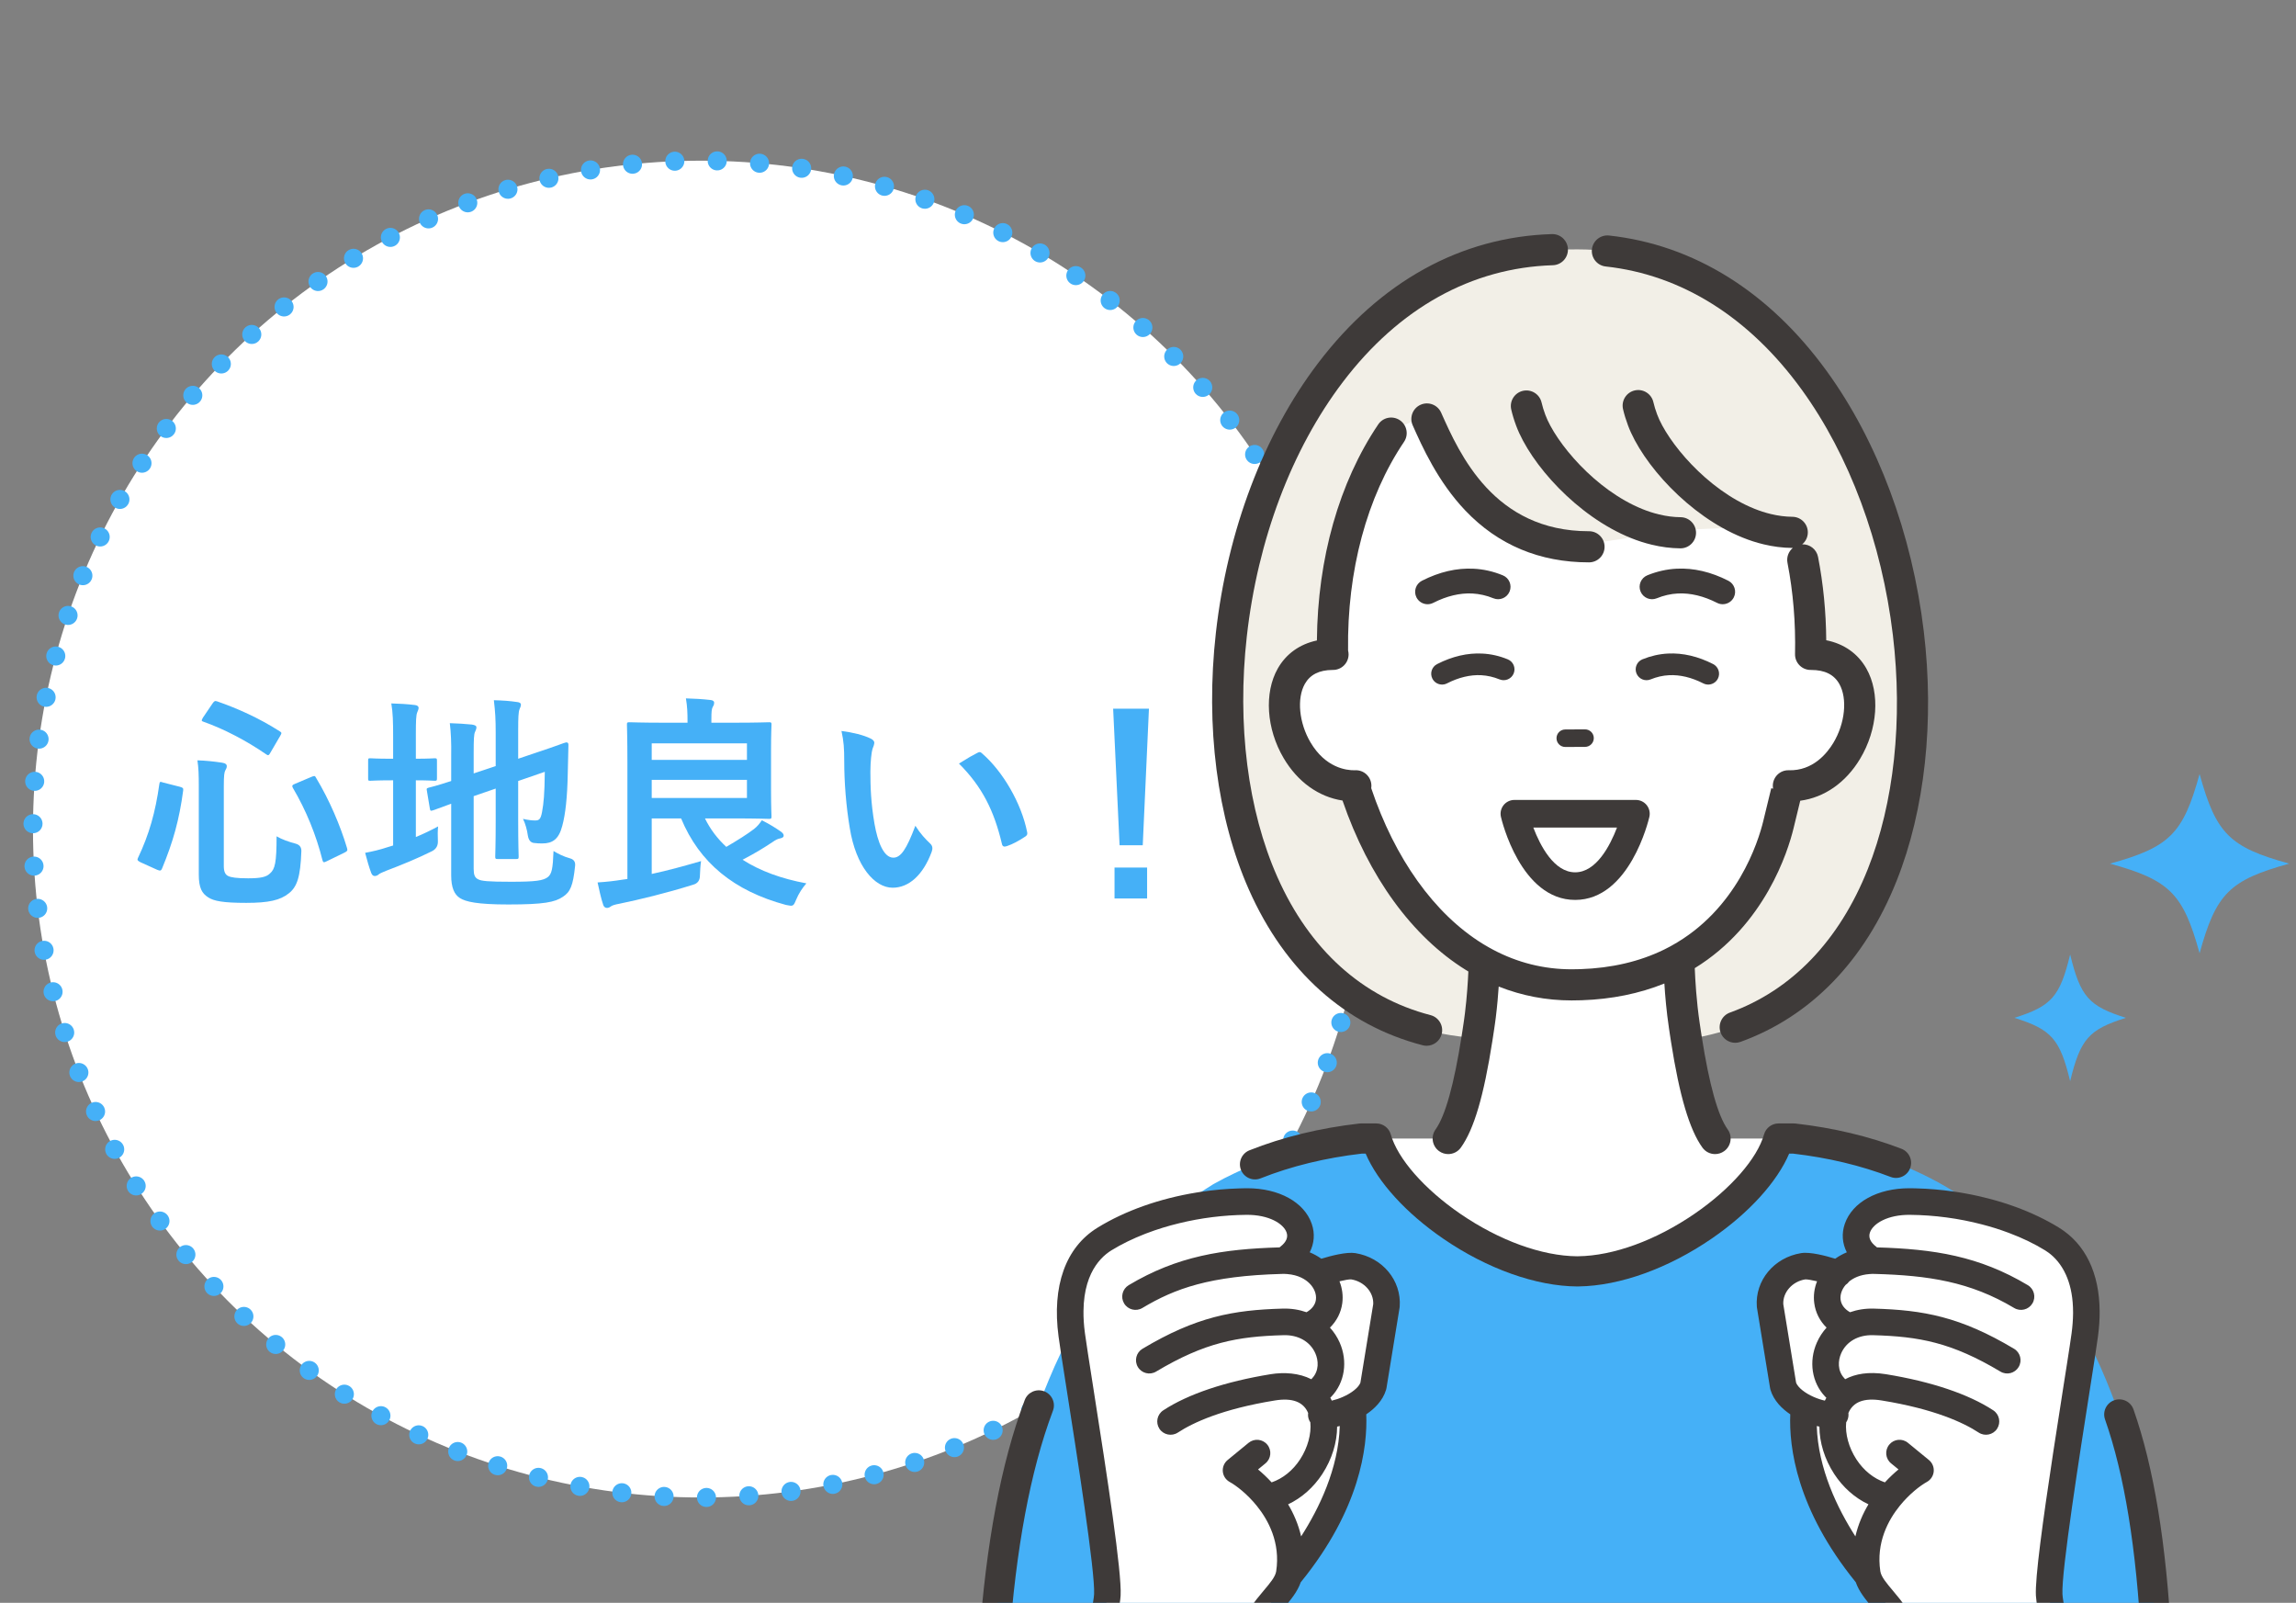 <?xml version="1.0" encoding="UTF-8"?>
<svg id="a" data-name="レイヤー 1" xmlns="http://www.w3.org/2000/svg" xmlns:xlink="http://www.w3.org/1999/xlink" viewBox="0 0 1084.235 756.706">
  <rect x="0" y="0" width="1084.235" height="756.706" fill="#808080" stroke="none"/>
  <defs>
    <style>
      .c {
        stroke: #45b0f7;
        stroke-dasharray: 0 0 0 20.028;
        stroke-linecap: round;
        stroke-miterlimit: 10;
        stroke-width: 9px;
      }

      .c, .d {
        fill: none;
      }

      .e {
        fill: #45b0f7;
      }

      .e, .d, .f, .g, .h {
        stroke-width: 0px;
      }

      .i {
        clip-path: url(#b);
      }

      .f {
        fill: #3e3a39;
      }

      .g {
        fill: #f2efe7;
      }

      .h {
        fill: #fff;
      }
    </style>
    <clipPath id="b">
      <rect class="d" width="1084.235" height="756.706"/>
    </clipPath>
  </defs>
  <g class="i">
    <g>
      <circle class="h" cx="331.134" cy="391.422" r="315.56"/>
      <circle class="c" cx="331.134" cy="391.422" r="315.56" transform="translate(-179.79 348.792) rotate(-45)"/>
    </g>
    <g>
      <path class="e" d="M84.882,371.43c1.517.434,1.733.65,1.625,1.733-1.842,13.869-4.768,24.271-9.968,36.84-.434.976-.759,1.301-2.275.65l-7.91-3.575c-1.517-.759-1.625-1.192-1.191-2.059,5.309-11.161,8.234-21.671,10.076-34.781.217-1.301.325-1.301,1.95-.759l7.693,1.95ZM105.686,408.92c0,2.492.65,4.009,2.059,4.659,1.301.65,3.901,1.083,9.427,1.083,5.635,0,8.56-.541,10.294-2.275,2.384-2.059,3.142-4.983,3.142-17.553,2.601,1.517,5.743,2.601,8.993,3.468q2.817.758,2.709,3.575c-.434,12.244-2.059,16.794-5.851,19.828-4.117,3.359-9.752,4.551-20.154,4.551-10.943,0-15.386-.866-17.986-2.6-2.925-1.843-4.442-4.442-4.442-10.727v-41.607c0-5.634-.108-8.776-.65-12.352,3.901.108,7.91.541,11.485,1.083,1.734.217,2.384.867,2.384,1.625s-.216,1.192-.649,1.951c-.542.975-.759,2.384-.759,7.692v37.599ZM100.376,332.098c.867-1.191,1.084-1.3,2.167-.975,9.644,3.358,19.829,7.909,29.473,14.086,1.083.649,1.083.866.325,2.167l-4.551,7.801c-.867,1.518-1.084,1.626-2.06.976-9.21-6.393-20.045-12.027-29.58-15.387-.65-.216-.866-.324-.866-.649s.216-.65.541-1.301l4.551-6.718ZM147.076,366.77c1.409-.542,1.625-.65,2.167.434,6.393,10.618,11.485,22.646,14.628,33.156.325,1.191.217,1.408-1.192,2.167l-8.234,4.009c-1.517.759-1.842.759-2.167-.434-2.926-11.702-7.693-23.513-13.978-34.131-.542-.976-.325-1.408,1.084-1.95l7.692-3.251Z"/>
      <path class="e" d="M196.377,395.159c3.467-1.408,6.826-3.034,10.51-4.984-.217,1.95-.217,4.442-.108,6.718q.217,3.468-2.817,4.984c-6.718,3.359-14.41,6.501-21.562,9.21-1.842.759-3.143,1.3-3.576,1.733s-1.191.758-1.842.758-1.191-.325-1.625-1.299c-1.084-2.817-1.95-5.96-2.926-9.644,3.468-.65,6.826-1.409,10.727-2.709l2.492-.759v-30.772h-.866c-7.043,0-9.21.217-9.86.217-1.084,0-1.084-.108-1.084-1.191v-8.235c0-1.083,0-1.191,1.084-1.191.65,0,2.817.217,9.86.217h.866v-10.186c0-7.151-.108-11.594-.866-15.928,4.226.108,7.584.325,11.16.759,1.083.108,1.733.65,1.733,1.3,0,.759-.325,1.301-.65,2.167-.541,1.301-.649,4.01-.649,10.294v11.594c6.176,0,8.234-.217,8.885-.217.975,0,1.083.108,1.083,1.191v8.235c0,1.083-.108,1.191-1.083,1.191-.65,0-2.709-.217-8.885-.217v26.764ZM223.682,410.22c0,2.817.542,4.118,2.059,4.875,1.517.867,4.876,1.192,15.603,1.192,11.702,0,15.278-.542,17.445-2.275,1.733-1.517,2.275-3.684,2.601-12.244,2.167,1.301,4.659,2.601,7.801,3.468q2.709.758,2.384,3.575c-.975,9.426-2.275,12.352-5.851,14.627-3.685,2.492-8.885,3.575-25.68,3.575-14.736,0-20.153-1.3-22.862-3.034-2.601-1.625-4.117-4.875-4.117-10.726v-33.806c-5.526,1.95-7.802,2.925-8.669,3.142-1.083.325-1.191.217-1.408-.866l-1.409-8.452c-.216-1.083-.107-1.083.867-1.408.867-.217,3.684-.867,10.619-3.143v-11.918c.107-5.96-.108-11.053-.65-15.387,3.684.108,7.151.325,10.401.65,1.518.217,2.167.65,2.167,1.191,0,.867-.217,1.301-.649,2.275-.542,1.084-.65,3.468-.65,10.294v9.318l10.401-3.468v-15.711c0-6.501-.217-9.86-.866-15.386,4.117.108,7.477.325,11.052.866,1.084.108,1.733.542,1.733,1.192,0,.759-.325,1.3-.649,2.167-.542,1.3-.65,4.009-.65,9.752v13.652l8.343-2.817c10.186-3.358,13.436-4.768,14.194-4.876s1.192.217,1.192,1.084l-.325,13.869c-.217,10.943-1.084,18.962-2.601,24.487-1.625,6.284-4.659,8.235-9.318,8.235-1.301,0-2.601,0-4.009-.217q-2.384-.217-2.926-3.576c-.325-2.492-1.192-5.634-2.275-7.801,2.275.541,4.226.758,5.742.758,1.843,0,2.601-.541,3.251-4.009.759-4.117,1.191-8.343,1.3-18.962l-12.568,4.334v18.854c0,10.836.217,16.145.217,16.795,0,1.083-.108,1.191-1.192,1.191h-8.668c-1.084,0-1.192-.108-1.192-1.191,0-.759.217-5.959.217-16.795v-15.277l-10.401,3.575v34.348Z"/>
      <path class="e" d="M332.902,386.383c2.491,5.093,5.851,9.535,10.076,13.436,5.526-3.251,9.86-5.96,13.111-8.451,1.517-1.192,2.491-2.384,3.684-4.118,3.792,1.951,6.284,3.468,9.21,5.526.759.65,1.083,1.083,1.083,1.733,0,.759-.649,1.084-1.625,1.301-1.191.217-2.059.649-3.792,1.842-3.576,2.384-7.91,5.093-13.978,8.234,8.234,5.31,18.42,8.993,30.122,11.16-1.733,1.951-3.576,4.659-4.876,7.802-1.301,3.143-1.408,3.034-4.768,2.384-24.596-6.609-40.849-19.936-49.518-40.848h-13.869v26.221c7.585-1.625,15.062-3.684,23.296-6.067-.325,2.059-.433,4.442-.541,6.826q0,3.467-3.251,4.333c-12.785,4.009-25.463,7.043-34.89,8.993-1.842.325-3.358.759-4.009,1.301-.542.434-1.192.649-1.733.649-.759,0-1.409-.433-1.734-1.3-1.083-3.143-1.95-7.26-2.709-10.727,4.659-.325,7.585-.65,11.702-1.301l2.384-.325v-55.259c0-11.16-.217-16.902-.217-17.661,0-.976.108-1.084,1.301-1.084.65,0,5.959.217,16.036.217h11.269v-.542c0-4.226-.108-7.042-.759-10.943,4.01.108,7.802.325,11.594.759,1.084.108,1.734.542,1.734,1.191,0,.867-.217,1.409-.65,2.06-.542.975-.65,2.383-.65,5.742v1.733h10.836c10.618,0,15.711-.217,16.36-.217,1.084,0,1.192.108,1.192,1.084,0,.65-.217,4.226-.217,11.811v19.828c0,7.585.217,11.052.217,11.702,0,1.084-.108,1.192-1.192,1.192-.649,0-5.742-.217-16.36-.217h-13.869ZM307.763,350.951v7.802h44.967v-7.802h-44.967ZM352.73,368.18h-44.967v8.56h44.967v-8.56Z"/>
      <path class="e" d="M411.132,348.676c.975.434,1.733,1.192,1.733,1.95,0,.65-.325,1.733-.867,3.034-.434,1.3-.975,5.959-.975,10.618,0,6.935.217,14.736,1.95,24.705,1.517,8.56,4.334,15.928,8.885,15.928,3.467,0,6.176-3.793,10.401-15.062,2.384,3.793,4.768,6.284,6.935,8.344,1.301,1.191,1.301,2.492.759,4.009-4.117,11.052-10.835,16.903-18.42,16.903-8.451,0-17.336-9.968-20.262-28.28-1.733-10.294-2.601-21.562-2.601-31.531,0-5.959-.217-9.21-1.3-14.193,5.2.649,10.51,1.95,13.761,3.575ZM461.408,355.502c.434-.217.866-.434,1.191-.434.434,0,.759.217,1.192.65,9.86,8.56,18.528,23.513,21.237,37.057.324,1.408-.325,1.842-1.192,2.384-2.817,1.842-5.526,3.358-8.451,4.334-1.301.434-2.059.108-2.275-1.191-3.685-15.495-9.21-26.764-20.262-37.815,4.117-2.601,6.826-4.117,8.56-4.984Z"/>
      <path class="e" d="M539.638,399.059h-10.943l-3.034-64.47h16.903l-2.926,64.47ZM541.697,409.57v14.626h-15.386v-14.626h15.386Z"/>
    </g>
    <g>
      <path class="e" d="M1018.343,775.302H469.464c2.739-38.639,8.694-78.685,20.848-111.109.343-.946.687-1.876,1.047-2.806,1.265-3.4,2.58-6.759,3.97-10.068.863-2.102,1.767-4.188,2.689-6.249.963-2.169,1.952-4.305,2.982-6.433,1.466-3.091,3.024-6.149,4.632-9.147.092-.201.201-.385.31-.586.26-.494.528-.989.804-1.491,1.566-2.873,3.208-5.713,4.909-8.485,8.209-13.469,17.833-25.74,29.241-36.47,3.945-3.728,8.108-7.254,12.497-10.596.897-.678,1.801-1.348,2.714-2.01.494-.361,1.005-.729,1.516-1.089l7.865-4.976,1.809-1.139,5.663-3.584c3.292-1.851,6.684-3.602,10.185-5.244,17.146-8.091,36.838-13.72,59.529-16.308h7.237c7.656,27.072,55.801,62.477,94.993,62.72.059,0,.117,0,.184-.008.008,0,.017.008.025,0,.05,0,.101,0,.159-.008,39.108-.452,86.969-35.716,94.608-62.704h7.237c22.8,2.597,42.567,8.267,59.763,16.418h.009c.134.058.268.117.402.184,5.403,2.58,10.554,5.403,15.462,8.451.293.184.586.36.879.545.369.243.746.469,1.114.694.243.168.486.31.729.469.511.326,1.03.645,1.541.996,3.083,1.994,6.064,4.088,8.954,6.291.528.368,1.056.779,1.575,1.189,3.761,2.906,7.354,5.972,10.788,9.197,11.442,10.638,21.099,22.825,29.333,36.227.444.704.879,1.408,1.29,2.119,1.935,3.208,3.777,6.483,5.536,9.817.804,1.491,1.575,2.999,2.346,4.523.879,1.751,1.734,3.509,2.563,5.277,1.784,3.761,3.485,7.589,5.093,11.492.059.142.117.276.176.419,1.684,4.063,3.283,8.184,4.808,12.372,11.835,31.578,16.794,72.353,18.863,111.109Z"/>
      <path class="h" d="M701.616,454.852c12.223,6.487,25.784,10.109,40.526,10.109,1.508,0,2.999-.028,4.461-.074,16.994-.566,30.99-4.358,42.495-9.997,1.01-.49,1.991-.999,2.962-1.527.236-.133.472-.254.708-.388l.113,2.161c.189,5.102.623,16.438,2.528,29.244.142.963.303,1.971.453,3.037.16,1.037.321,2.121.499,3.243,2.386,15.261,6.479,37.038,13.543,46.845h31.878c-7.686,27.152-56.134,62.735-95.396,62.735s-87.662-35.591-95.366-62.735h32.867c7.139-9.93,11.242-32.139,13.627-47.409.236-1.519.453-2.973.66-4.33.058-.474.141-.934.208-1.387.112-.783.227-1.573.339-2.386.123-.878.236-1.745.348-2.603,1.292-10.025,2.264-21.172,2.547-24.539Z"/>
      <path class="g" d="M639.738,371.971c11.044,34.281,30.416,63.623,56.398,79.741.311.196.632.386.953.574,1.49.896,2.999,1.755,4.527,2.566-.283,3.367-1.255,14.513-2.547,24.539-.112.858-.225,1.725-.348,2.603-.103.793-.216,1.585-.339,2.386-.067.453-.151.914-.208,1.387-.207,1.357-.425,2.811-.66,4.33-182.557-11.338-140.108-372.292,39.639-372.292l7.771-.067c176.559,0,221.555,348.31,51.57,372.905l-.133.018c-.179-1.122-.339-2.206-.499-3.243-.151-1.066-.311-2.074-.453-3.037-1.905-12.806-2.339-24.143-2.528-29.244l-.113-2.161c33.773-18.541,44.486-53.162,47.005-63.47.453-1.915,3.801-15.637,3.801-15.637l.952-2.878c35.414.981,48.947-62.056,10.733-62.056h-.246c.33-15.024-.867-30.075-3.696-44.61l-4.96-12.994c-3.99-.038-7.96-.566-11.856-1.51l-40.939,1.709-43.185,6.62c-48.919.019-67.018-38.96-76.543-60.341l-16.9,6.667c-19.824,29.36-28.464,66.98-27.661,104.459-37.762.245-24.512,62.452,10.458,62.066l.009.971Z"/>
      <path class="h" d="M744.866,466.251c-16.151,0-29.918-3.337-42.012-10.194l-.08.924-1.786-.948c-1.499-.797-3.043-1.672-4.588-2.603-.323-.188-.656-.384-.982-.592-25.005-15.51-45.235-44.088-56.953-80.457l-.019-.059c-9.214-.295-17.714-4.868-24.025-12.95-5.758-7.372-9.213-17.224-9.242-26.355-.039-11.9,5.944-24.634,22.73-25.388-.61-39.458,9.283-76.312,27.914-103.902l.233-.344,18.475-7.29.521,1.168c8.607,19.32,26.512,59.514,75.22,59.548l43.157-6.617,41.201-1.719.183.045c3.885.94,7.773,1.435,11.552,1.472l.911.008,5.327,13.955.022.114c2.725,13.999,3.984,28.639,3.747,43.544,11.257.354,16.901,6.036,19.667,10.828,5.5,9.526,4.523,24.015-2.429,36.055-6.52,11.291-16.765,17.787-28.126,17.839l-.628,1.899c-.224.923-3.35,13.731-3.786,15.575-2.528,10.349-13.431,45.543-47.662,64.336l-1.877,1.032-.047-1.017c-6.534,2.716-28.728,11.419-44.831,12.052-.595.028-1.201.038-1.789.038Z"/>
      <g>
        <path class="f" d="M1011.231,775.682c-2.4-44.955-8.017-79.478-17.17-105.543-1.303-3.711.649-7.777,4.36-9.08,3.713-1.301,7.777.648,9.081,4.361,9.608,27.359,15.481,63.178,17.955,109.504l-14.226.759Z"/>
        <path class="f" d="M744.905,607.356c-19.55-.121-42.625-8.339-63.351-22.547-17.637-12.091-30.933-26.753-36.652-40.173h-1.82c-17.254,2-33.334,5.929-47.801,11.679-3.655,1.455-7.797-.332-9.25-3.988-1.453-3.656.332-7.798,3.988-9.251,15.747-6.26,33.191-10.513,51.847-12.641.268-.03.537-.046.807-.046h7.237c3.187,0,5.987,2.118,6.854,5.184,3.239,11.454,15.824,25.817,32.844,37.485,18.373,12.595,38.468,19.897,55.165,20.05.03,0,.061-.002.091-.003.108-.006.217-.01.326-.011,16.71-.194,36.812-7.537,55.152-20.149,16.931-11.642,29.456-25.963,32.685-37.374.868-3.066,3.667-5.183,6.854-5.183h7.237c.27,0,.539.016.806.046,17.928,2.042,34.746,6.05,49.989,11.911,3.672,1.413,5.503,5.534,4.091,9.206-1.412,3.671-5.532,5.502-9.205,4.092-14.005-5.386-29.509-9.089-46.088-11.008h-1.822c-5.702,13.371-18.933,27.986-36.475,40.049-20.53,14.118-43.417,22.366-62.834,22.652-.062.003-.121.006-.176.007-.194.011-.361.012-.5.012Z"/>
        <path class="f" d="M462.359,774.799c3.267-46.091,10.428-84.145,21.283-113.105l.234-.643c1.357-3.692,5.449-5.586,9.143-4.23,3.693,1.357,5.586,5.45,4.23,9.143l-.241.66c-10.4,27.747-17.268,64.458-20.439,109.182l-14.21-1.008Z"/>
        <path class="f" d="M691.751,478.653c-.1.768-.202,1.543-.319,2.384-.097.739-.202,1.48-.325,2.285l-.064.407c-.054.339-.107.686-.151,1.031l-.216,1.419c-.137.898-.278,1.83-.425,2.783-3.591,22.974-7.741,37.863-12.334,44.253-2.37,3.296-1.618,7.89,1.678,10.26,1.298.934,2.799,1.383,4.285,1.383,2.286,0,4.539-1.063,5.975-3.062,6.204-8.631,10.806-24.225,14.924-50.572.151-.978.295-1.927.434-2.843l.229-1.504c.012-.077.022-.155.032-.235.023-.2.058-.398.089-.594l.085-.552c.131-.856.252-1.699.355-2.486.115-.82.221-1.636.328-2.442l.036-.277c.661-5.359,1.084-10.337,1.364-14.531,10.944,4.345,22.476,6.554,34.412,6.554,1.499,0,3.035-.026,4.705-.081,14.183-.471,27.306-3.136,39.114-7.908.355,5.732.984,13.134,2.173,21.125l.182,1.211c.088.578.178,1.172.265,1.787.003.016.007.03.009.047.002.016.002.028.005.044l.167,1.088c.108.714.22,1.446.335,2.17,4.007,25.62,8.722,41.51,14.841,50.006,1.437,1.993,3.688,3.055,5.973,3.055,1.487,0,2.99-.451,4.29-1.387,3.295-2.372,4.042-6.968,1.669-10.262-4.589-6.371-8.709-21.066-12.249-43.705-.113-.712-.218-1.407-.321-2.087l-.172-1.122h0c-.09-.633-.183-1.247-.273-1.842l-.174-1.153c-1.618-10.879-2.142-20.707-2.367-26.225,33.226-20.418,44.029-55.3,46.613-65.879.331-1.404,2.218-9.146,3.198-13.164,11.381-1.527,21.461-8.497,28.231-19.74,8.368-13.894,9.584-31.026,3.027-42.627-4.037-7.144-10.647-11.749-18.982-13.395-.106-13.445-1.397-26.651-3.869-39.348-.701-3.604-3.925-6.073-7.484-5.935,1.606-1.335,2.638-3.337,2.659-5.588.038-4.058-3.222-7.381-7.283-7.419-3.321-.032-6.752-.471-10.206-1.308-2.587-.621-5.196-1.463-7.764-2.501-22.506-9.053-41.114-31.653-45.902-44.5-.765-2.042-1.365-4.002-1.782-5.823-.907-3.957-4.849-6.429-8.808-5.525-3.957.908-6.431,4.851-5.525,8.808.563,2.457,1.354,5.049,2.343,7.688,6.72,18.038,28.827,42.789,54.172,52.986,3.227,1.309,6.534,2.372,9.818,3.161,4.528,1.096,9.075,1.673,13.515,1.715h.071c.089,0,.176-.01.264-.011-1.997,1.66-3.052,4.331-2.521,7.061,2.689,13.809,3.887,28.292,3.564,43.044-.089,4.058,3.129,7.421,7.189,7.51.054.002.109.002.165.002.04,0,.081-.007.122-.007.039,0,.079.007.119.007,6.451,0,10.809,2.164,13.324,6.612,3.906,6.912,2.72,18.608-2.821,27.809-2.991,4.966-9.676,13.251-21.032,12.935-4.096-.137-7.44,3.088-7.553,7.144-.014.532.031,1.05.123,1.551l-.868-.212s-3.359,13.767-3.801,15.635c-2.313,9.466-12.279,41.684-43.447,58.796l-.246.136c-.143.077-.285.154-.428.232-.921.501-1.782.942-2.646,1.365-11.527,5.647-24.819,8.76-39.497,9.249-1.503.049-2.885.073-4.224.073-13.04,0-25.514-3.114-37.078-9.251-1.364-.724-2.771-1.522-4.261-2.418-.242-.142-.485-.283-.792-.478-22.73-14.098-41.305-40.097-52.487-73.367.076-.497.104-1.009.074-1.529-.233-4.052-3.67-7.152-7.723-6.92l-.229.002c-3.889.048-13.704-1.161-20.815-13.209-5.4-9.152-6.516-20.741-2.653-27.558,2.492-4.398,6.789-6.555,13.091-6.598h.216c4.06,0,7.351-3.291,7.351-7.351,0-.636-.089-1.249-.24-1.838-.51-37.54,8.845-72.469,26.427-98.506,2.273-3.367,1.386-7.935-1.979-10.206-3.364-2.273-7.934-1.387-10.207,1.978-18.463,27.343-28.645,63.349-28.957,102.005-8.1,1.723-14.536,6.281-18.495,13.265-6.495,11.464-5.377,28.456,2.784,42.283,6.639,11.249,16.585,18.316,27.806,20.025,12.322,35.96,32.92,64.284,58.213,79.974.389.247.786.483,1.11.672.033.02.068.038.102.061-.213,4.707-.643,11.852-1.622,19.787l-.029.22Z"/>
        <path class="f" d="M671.835,493.481c.62.162,1.241.239,1.852.239,3.267,0,6.251-2.194,7.111-5.504,1.021-3.931-1.338-7.945-5.268-8.964-32.096-8.338-57.101-30.878-72.311-65.188-13.99-31.555-19.117-71.905-14.437-113.614,5.128-45.702,21.234-88.349,45.349-120.089,26.521-34.9,60.813-53.969,99.171-55.146,4.058-.123,7.247-3.515,7.123-7.573-.122-3.982-3.388-7.126-7.345-7.126-.076,0-.153.002-.23.002-42.945,1.316-81.13,22.393-110.427,60.947-25.699,33.819-42.835,79.044-48.254,127.345-4.966,44.263.576,87.31,15.607,121.213,17.092,38.554,45.467,63.956,82.058,73.458Z"/>
        <path class="f" d="M758.263,125.809c35.788,3.907,67.777,23.991,92.51,58.086,22.575,31.121,37.881,72.304,43.098,115.962,4.782,40.022.571,79.258-11.858,110.482-13.444,33.774-35.951,57.187-65.089,67.709-3.819,1.379-5.796,5.593-4.417,9.413,1.082,2.995,3.906,4.857,6.916,4.857.829,0,1.671-.142,2.497-.441,33.206-11.993,58.71-38.308,73.754-76.102,13.321-33.462,17.866-75.25,12.797-117.662-5.509-46.106-21.773-89.737-45.797-122.853-27.236-37.545-62.789-59.699-102.817-64.068-4.034-.433-7.665,2.474-8.106,6.51-.44,4.036,2.475,7.666,6.512,8.107Z"/>
        <path class="f" d="M727.975,190.045c-.907-3.957-4.846-6.429-8.808-5.525-3.957.908-6.431,4.851-5.523,8.809.562,2.456,1.353,5.049,2.341,7.688,6.716,18.027,28.822,42.778,54.172,52.986,3.191,1.292,6.498,2.354,9.803,3.147,4.518,1.106,9.071,1.687,13.531,1.729h.071c4.028,0,7.312-3.246,7.35-7.282.038-4.06-3.222-7.381-7.282-7.421-3.332-.03-6.756-.471-10.207-1.315-2.625-.631-5.231-1.468-7.761-2.493-22.512-9.063-41.12-31.658-45.905-44.501-.765-2.04-1.365-4-1.782-5.822Z"/>
        <path class="f" d="M750.338,265.498h.038c4.062,0,7.352-3.294,7.35-7.354-.002-4.058-3.293-7.348-7.352-7.348h-.035c-44.851,0-61.075-36.415-69.792-55.981-1.652-3.707-5.997-5.375-9.707-3.723-3.709,1.651-5.376,5.999-3.723,9.708,4.429,9.941,11.841,26.579,24.892,40.273,15.444,16.207,35.068,24.425,58.329,24.425Z"/>
      </g>
      <g>
        <path class="f" d="M777.634,380.126c-1.248-1.566-3.116-2.463-5.11-2.463h-57.385c-1.993,0-3.869.896-5.109,2.463-1.24,1.557-1.692,3.584-1.248,5.52.368,1.608,9.339,39.217,35.046,39.217s34.686-37.608,35.054-39.217c.444-1.935-.017-3.962-1.248-5.52ZM743.828,411.829c-9.959,0-16.459-12.505-19.751-21.124h39.518c-3.308,8.619-9.808,21.124-19.768,21.124Z"/>
        <path class="f" d="M810.852,284.624c-6.329-3.225-12.552-4.724-18.504-4.433-3.387.168-6.754.944-9.987,2.272-3.009,1.226-6.422-.218-7.65-3.219-1.225-2.986.217-6.41,3.206-7.637,4.471-1.82,9.131-2.886,13.845-3.121,8.027-.404,16.25,1.519,24.418,5.696,2.883,1.482,4.025,4.999,2.555,7.882-.962,1.867-2.774,3-4.717,3.173-1.056.093-2.15-.096-3.168-.614Z"/>
        <path class="f" d="M748.525,352.612l-9.344.045c-2.287.007-4.143-1.827-4.152-4.114v-.022c0-2.273,1.824-4.119,4.112-4.131l9.333-.053c2.286-.01,4.152,1.824,4.163,4.111v.012c0,2.287-1.846,4.133-4.112,4.151Z"/>
        <path class="f" d="M695.295,280.192c-5.922-.291-12.156,1.197-18.494,4.433-1.027.518-2.111.708-3.169.613-1.951-.172-3.761-1.301-4.724-3.171-1.472-2.883-.321-6.41,2.556-7.882,8.203-4.186,16.428-6.101,24.434-5.686,4.708.226,9.338,1.29,13.779,3.122,3,1.223,4.424,4.646,3.197,7.638-1.236,2.999-4.659,4.424-7.648,3.201-3.216-1.323-6.565-2.077-9.931-2.267Z"/>
        <path class="f" d="M804.347,322.637c-5.526-2.816-10.96-4.124-16.156-3.87-2.957.146-5.897.824-8.72,1.984-2.627,1.071-5.607-.19-6.679-2.81-1.07-2.607.19-5.597,2.799-6.668,3.903-1.589,7.972-2.52,12.089-2.725,7.008-.353,14.188,1.326,21.32,4.974,2.518,1.294,3.514,4.364,2.231,6.882-.84,1.63-2.422,2.619-4.118,2.77-.922.081-1.877-.084-2.766-.536Z"/>
        <path class="f" d="M699.452,318.767c-5.171-.254-10.614,1.045-16.148,3.87-.897.452-1.843.618-2.767.535-1.704-.15-3.284-1.136-4.124-2.769-1.285-2.518-.281-5.596,2.232-6.882,7.162-3.655,14.343-5.327,21.334-4.964,4.111.197,8.154,1.126,12.03,2.726,2.619,1.068,3.862,4.057,2.791,6.668-1.079,2.618-4.068,3.863-6.678,2.795-2.808-1.155-5.732-1.813-8.671-1.979Z"/>
      </g>
    </g>
    <g>
      <path class="h" d="M654.724,616.401l-6.181,37.913c-1.419,4.691-6.43,8.554-11.917,10.954l2.215,1.171c1.843,29.113-13.957,57.492-29.331,76.429l-.642-.103c-1.036,6.823-8.293,12.206-13.345,20.043-1.315,2.051-2.93,6.534-4.68,12.497h-72.763c2.681-9.878,4.618-18.191,4.845-22.353.808-15.188-14.743-107.075-16.824-122.822-.021-.146-.041-.29-.052-.435-.041-.258-.073-.528-.104-.787-.548-4.606-.745-9.381-.393-14.069.87-11.906,5.208-23.233,15.986-29.869,4.152-2.558,8.583-4.825,13.211-6.813,5.953-2.558,12.238-4.649,18.646-6.294,1.139-.291,2.288-.57,3.438-.829,10.622-2.453,21.483-3.687,31.732-3.779,22.685-.196,32.749,16.338,19.89,26.298l-.166,1.688c6.181.465,11.057,2.815,14.391,6.066,3.251-1.252,12.911-4.058,16.389-3.488,9.628,1.563,16.296,9.731,15.654,18.583Z"/>
      <path class="f" d="M640.069,591.614c-4.238-.678-11.693,1.298-16.099,2.647-1.684-1.198-3.518-2.211-5.486-3.032,2.152-4.188,2.538-8.878.946-13.477-3.543-10.219-15.479-16.769-30.481-16.769h-.444c-1.164.008-2.32.025-3.485.083-5.964.176-11.894.712-17.724,1.583-.754.101-1.499.218-2.245.352-17.38,2.823-33.722,8.561-46.797,16.619-15.043,9.264-21.569,27.49-18.377,51.337.226,1.741.62,4.355,1.122,7.681.712,4.607,1.642,10.562,2.705,17.33,4.724,30.071,13.511,86.048,12.958,96.653-.218,3.92-2.236,12.405-5.093,22.682h13c2.571-9.599,4.381-17.681,4.615-22.02.595-10.999-6.14-55.073-13.083-99.257-1.759-11.224-3.166-20.162-3.728-24.341-.017-.134-.034-.259-.05-.385-.511-3.786-.712-7.237-.67-10.37.092-10.001,2.638-16.827,5.771-21.443.746-1.098,1.525-2.078,2.32-2.941.009-.008.025-.034.034-.042,1.734-1.893,3.51-3.242,5.051-4.196,4.824-2.965,10.252-5.595,16.065-7.849.184-.075.36-.142.553-.209h.008c4.9-1.877,10.068-3.467,15.421-4.757,10.202-2.488,21.041-3.862,31.737-3.954,10.512-.092,17.489,4.121,18.947,8.326.812,2.32-.184,4.581-2.948,6.726-.134.092-.252.209-.36.31-26.887.779-48.247,4.096-71.256,17.841-2.965,1.784-3.945,5.629-2.161,8.61,1.784,2.974,5.629,3.945,8.602,2.17,15.454-9.247,31.854-15.161,65.828-16.09.88-.034,1.701-.009,2.546.058,5.444.419,8.703,2.572,10.487,4.322,2.295,2.236,3.468,5.152,3.116,7.799-.319,2.387-1.86,4.422-4.44,5.905-3.443-1.206-7.204-1.818-11.182-1.709-23.47.645-40.976,3.853-66.28,18.963-2.982,1.776-3.945,5.629-2.178,8.611,1.784,2.973,5.637,3.945,8.602,2.161,23.068-13.771,38.371-16.594,60.199-17.188,6.927-.2,12.547,3.007,15.002,8.536,1.499,3.376,1.885,8.258-1.525,11.835-.134.134-.226.285-.343.435-5.771-2.956-12.79-3.417-19.231-2.387-21.452,3.493-38.991,9.381-50.701,17.054-2.915,1.909-3.719,5.788-1.826,8.703,1.91,2.89,5.796,3.702,8.694,1.809,7.161-4.691,20.915-11.124,45.851-15.169,8.242-1.34,13.502.67,15.697,5.956-.025.151-.059.31-.059.461-.092,1.449.335,2.806,1.089,3.929.528,5.444-1.232,11.944-4.833,17.464-3.434,5.269-8.142,9.038-13.452,10.864-2.253-2.454-4.448-4.473-6.416-6.106l3.501-2.873c2.681-2.195,3.074-6.148.871-8.828-2.195-2.689-6.157-3.066-8.837-.871l-9.892,8.117c-1.617,1.324-2.471,3.367-2.278,5.436.193,2.069,1.407,3.912,3.225,4.917,3.091,1.701,8.309,5.687,12.857,11.333,5.319,6.575,11.207,17.263,9.121,30.866-.377,2.58-2.948,5.612-5.922,9.13-2.069,2.463-4.414,5.243-6.475,8.451-1.709,2.647-3.744,8.393-5.905,15.889h12.991c1.348-4.447,2.53-7.647,3.459-9.096,1.625-2.521,3.619-4.867,5.528-7.145,3.141-3.718,6.349-7.53,7.932-12.104l.126-.125c27.884-34.342,31.435-63.717,30.799-79.121,3.853-2.588,7.773-6.366,9.356-11.576.075-.268.151-.536.193-.804l6.181-37.919c.025-.184.05-.368.067-.552.896-12.313-8.091-23.16-20.915-25.246ZM634.097,659.52c-1.709.762-3.51,1.349-5.185,1.734-.226-.486-.452-.955-.703-1.408.167-.151.335-.293.486-.461,6.341-6.634,7.865-16.677,3.928-25.581-1.173-2.63-2.714-4.967-4.582-7.019,3.208-3.157,5.227-7.103,5.822-11.525.461-3.518-.009-7.053-1.324-10.345,2.438-.586,4.632-.98,5.528-.905,6.157.989,10.68,6.106,10.411,11.685l-6.056,37.106c-.879,2.271-4.096,4.875-8.326,6.718ZM624.464,695.847c4.523-6.944,6.944-14.885,6.961-22.314.419-.092.829-.192,1.248-.293-.62,20.195-9.834,39.016-18.243,52.108-1.324-5.763-3.593-10.838-6.148-15.136,6.391-3.023,11.986-7.94,16.183-14.365Z"/>
    </g>
    <g>
      <path class="h" d="M899.766,775.305c-1.759-5.963-3.365-10.446-4.689-12.497-5.053-7.837-12.311-13.22-13.335-20.043l-.653.103c-15.374-18.937-31.173-47.316-29.33-76.429l2.225-1.171c-5.497-2.401-10.498-6.263-11.916-10.954l-6.192-37.913c-.642-8.852,6.026-17.02,15.654-18.583,3.479-.57,13.139,2.236,16.399,3.488,3.323-3.252,8.2-5.602,14.382-6.066l-.156-1.688c-12.869-9.96-2.806-26.494,19.889-26.298,5.384.052,10.944.415,16.534,1.107.881.104,1.751.218,2.63.342,4.929.694,9.877,1.636,14.765,2.857.724.166,1.449.352,2.164.55,5.56,1.46,11.026,3.272,16.265,5.445,5.145,2.121,10.073,4.596,14.66,7.413,15.396,9.484,17.663,28.532,15.437,45.14v.02c-.259,1.925-.705,4.98-1.305,8.893-4.327,28.14-16.223,100.594-15.519,113.929.196,3.665,1.718,10.53,3.913,18.853.3,1.139.611,2.309.932,3.5h-72.754Z"/>
      <path class="f" d="M972.359,579.62c-12.514-7.698-27.977-13.277-44.494-16.225-1.701-.31-3.393-.595-5.11-.829-5.922-.863-11.953-1.382-18.009-1.533-.879-.034-1.767-.042-2.647-.05h-.452c-15.001,0-26.921,6.55-30.472,16.769-1.6,4.599-1.206,9.289.938,13.477-1.968.821-3.803,1.835-5.486,3.032-4.397-1.365-11.844-3.342-16.099-2.647-12.815,2.086-21.803,12.933-20.907,25.246.017.184.034.368.067.552l6.19,37.919c.042.268.101.536.185.804,1.575,5.21,5.495,8.988,9.348,11.584-.62,15.395,2.932,44.762,30.816,79.113.025.042.084.083.109.125,1.583,4.573,4.808,8.393,7.932,12.104,1.927,2.278,3.903,4.624,5.528,7.145.93,1.449,2.111,4.649,3.459,9.096h13.008c-2.169-7.496-4.197-13.242-5.905-15.889-2.069-3.208-4.423-5.988-6.491-8.451-2.974-3.518-5.528-6.55-5.922-9.147-2.077-13.595,3.811-24.274,9.13-30.849,4.548-5.646,9.767-9.633,12.849-11.333,1.834-1.004,3.032-2.847,3.233-4.917.184-2.085-.662-4.112-2.27-5.436l-9.909-8.117c-2.681-2.211-6.634-1.818-8.829.871-2.203,2.68-1.818,6.634.871,8.828l3.51,2.873c-1.977,1.634-4.171,3.652-6.433,6.106-5.302-1.826-10.001-5.595-13.452-10.864-3.602-5.52-5.361-12.019-4.833-17.464.754-1.123,1.181-2.479,1.097-3.929-.009-.151-.034-.31-.05-.461,2.186-5.286,7.446-7.296,15.688-5.956,24.936,4.046,38.697,10.478,45.851,15.169,2.898,1.893,6.793,1.081,8.686-1.809,1.893-2.914,1.089-6.793-1.809-8.703-11.718-7.673-29.258-13.561-50.709-17.054-8.108-1.298-14.457-.176-19.24,2.371-.117-.142-.209-.285-.335-.419-3.409-3.577-3.032-8.46-1.525-11.835,2.454-5.529,8.041-8.728,15.002-8.536,21.82.595,37.123,3.417,60.191,17.188,2.974,1.784,6.826.812,8.602-2.169,1.784-2.974.813-6.827-2.169-8.603-25.296-15.111-42.81-18.319-66.289-18.963-3.962-.109-7.731.502-11.182,1.709-2.571-1.483-4.112-3.518-4.439-5.905-.31-2.337.561-4.867,2.362-6.986.654-.427,1.231-.98,1.701-1.642,1.901-1.533,4.933-3.141,9.607-3.493.787-.067,1.6-.092,2.505-.058,25.17.694,44.955,3.626,65.803,16.09,2.973,1.775,6.826.804,8.602-2.17,1.784-2.982.812-6.826-2.161-8.61-23.001-13.745-44.377-17.062-71.247-17.841-.117-.101-.234-.218-.352-.31-2.781-2.145-3.769-4.407-2.965-6.726,1.457-4.213,8.393-8.451,18.947-8.326,11.484.101,23.11,1.675,33.957,4.515,4.28,1.105,8.426,2.404,12.396,3.894.209.075.41.151.611.235h.008c6.115,2.295,11.786,5.034,16.811,8.125.553.344,1.122.729,1.725,1.172,2.739,2.052,5.855,5.319,8.141,10.437,1.759,3.912,3.032,8.904,3.283,15.262.034.829.059,1.667.05,2.537,0,.193,0,.386-.008.578-.034,2.764-.252,5.763-.679,9.022-.377,2.806-1.181,8.133-2.27,15.068-.469,2.941-.972,6.181-1.516,9.633-1.717,10.94-3.426,21.887-5.009,32.315,0,.025-.009.059-.009.092-4.808,31.645-8.502,58.599-8.066,66.858.176,3.274,1.248,8.677,2.881,15.261.528,2.144,1.106,4.397,1.734,6.759h13c-.042-.151-.084-.309-.126-.452v-.025c-2.789-10.059-4.741-18.344-4.95-22.205-.57-10.604,8.234-66.582,12.949-96.661.812-5.168,1.558-9.859,2.161-13.829.117-.771.234-1.499.343-2.22.595-3.928,1.056-6.994,1.315-8.945.561-4.146.821-8.125.787-11.911-.109-18.009-6.726-31.788-19.148-39.435ZM861.919,659.386c.159.184.352.344.536.503-.252.452-.486.913-.704,1.365-1.7-.377-3.51-.964-5.252-1.734-4.222-1.843-7.43-4.447-8.326-6.718l-6.056-37.106c-.26-5.579,4.263-10.696,10.336-11.676.93-.075,3.15.318,5.612.896-1.307,3.309-1.793,6.835-1.315,10.345.586,4.423,2.596,8.368,5.804,11.525-1.851,2.052-3.409,4.389-4.565,7.019-3.954,8.904-2.413,18.947,3.928,25.581ZM882.332,710.212c-2.572,4.298-4.833,9.373-6.165,15.136-8.401-13.092-17.615-31.913-18.235-52.108.411.101.829.201,1.24.293.017,7.43,2.454,15.371,6.969,22.314,4.205,6.424,9.783,11.341,16.191,14.365Z"/>
    </g>
    <g>
      <path class="e" d="M1081.024,407.734c-28.212,7.791-34.528,14.106-42.318,42.319-7.791-28.212-14.106-34.528-42.318-42.319,28.212-7.791,34.528-14.106,42.318-42.318,7.791,28.212,14.106,34.528,42.318,42.318Z"/>
      <path class="e" d="M1003.92,480.532c-17.557,5.507-21.487,9.97-26.335,29.911-4.848-19.941-8.778-24.405-26.335-29.911,17.557-5.507,21.487-9.97,26.335-29.911,4.848,19.941,8.778,24.405,26.335,29.911Z"/>
    </g>
  </g>
</svg>